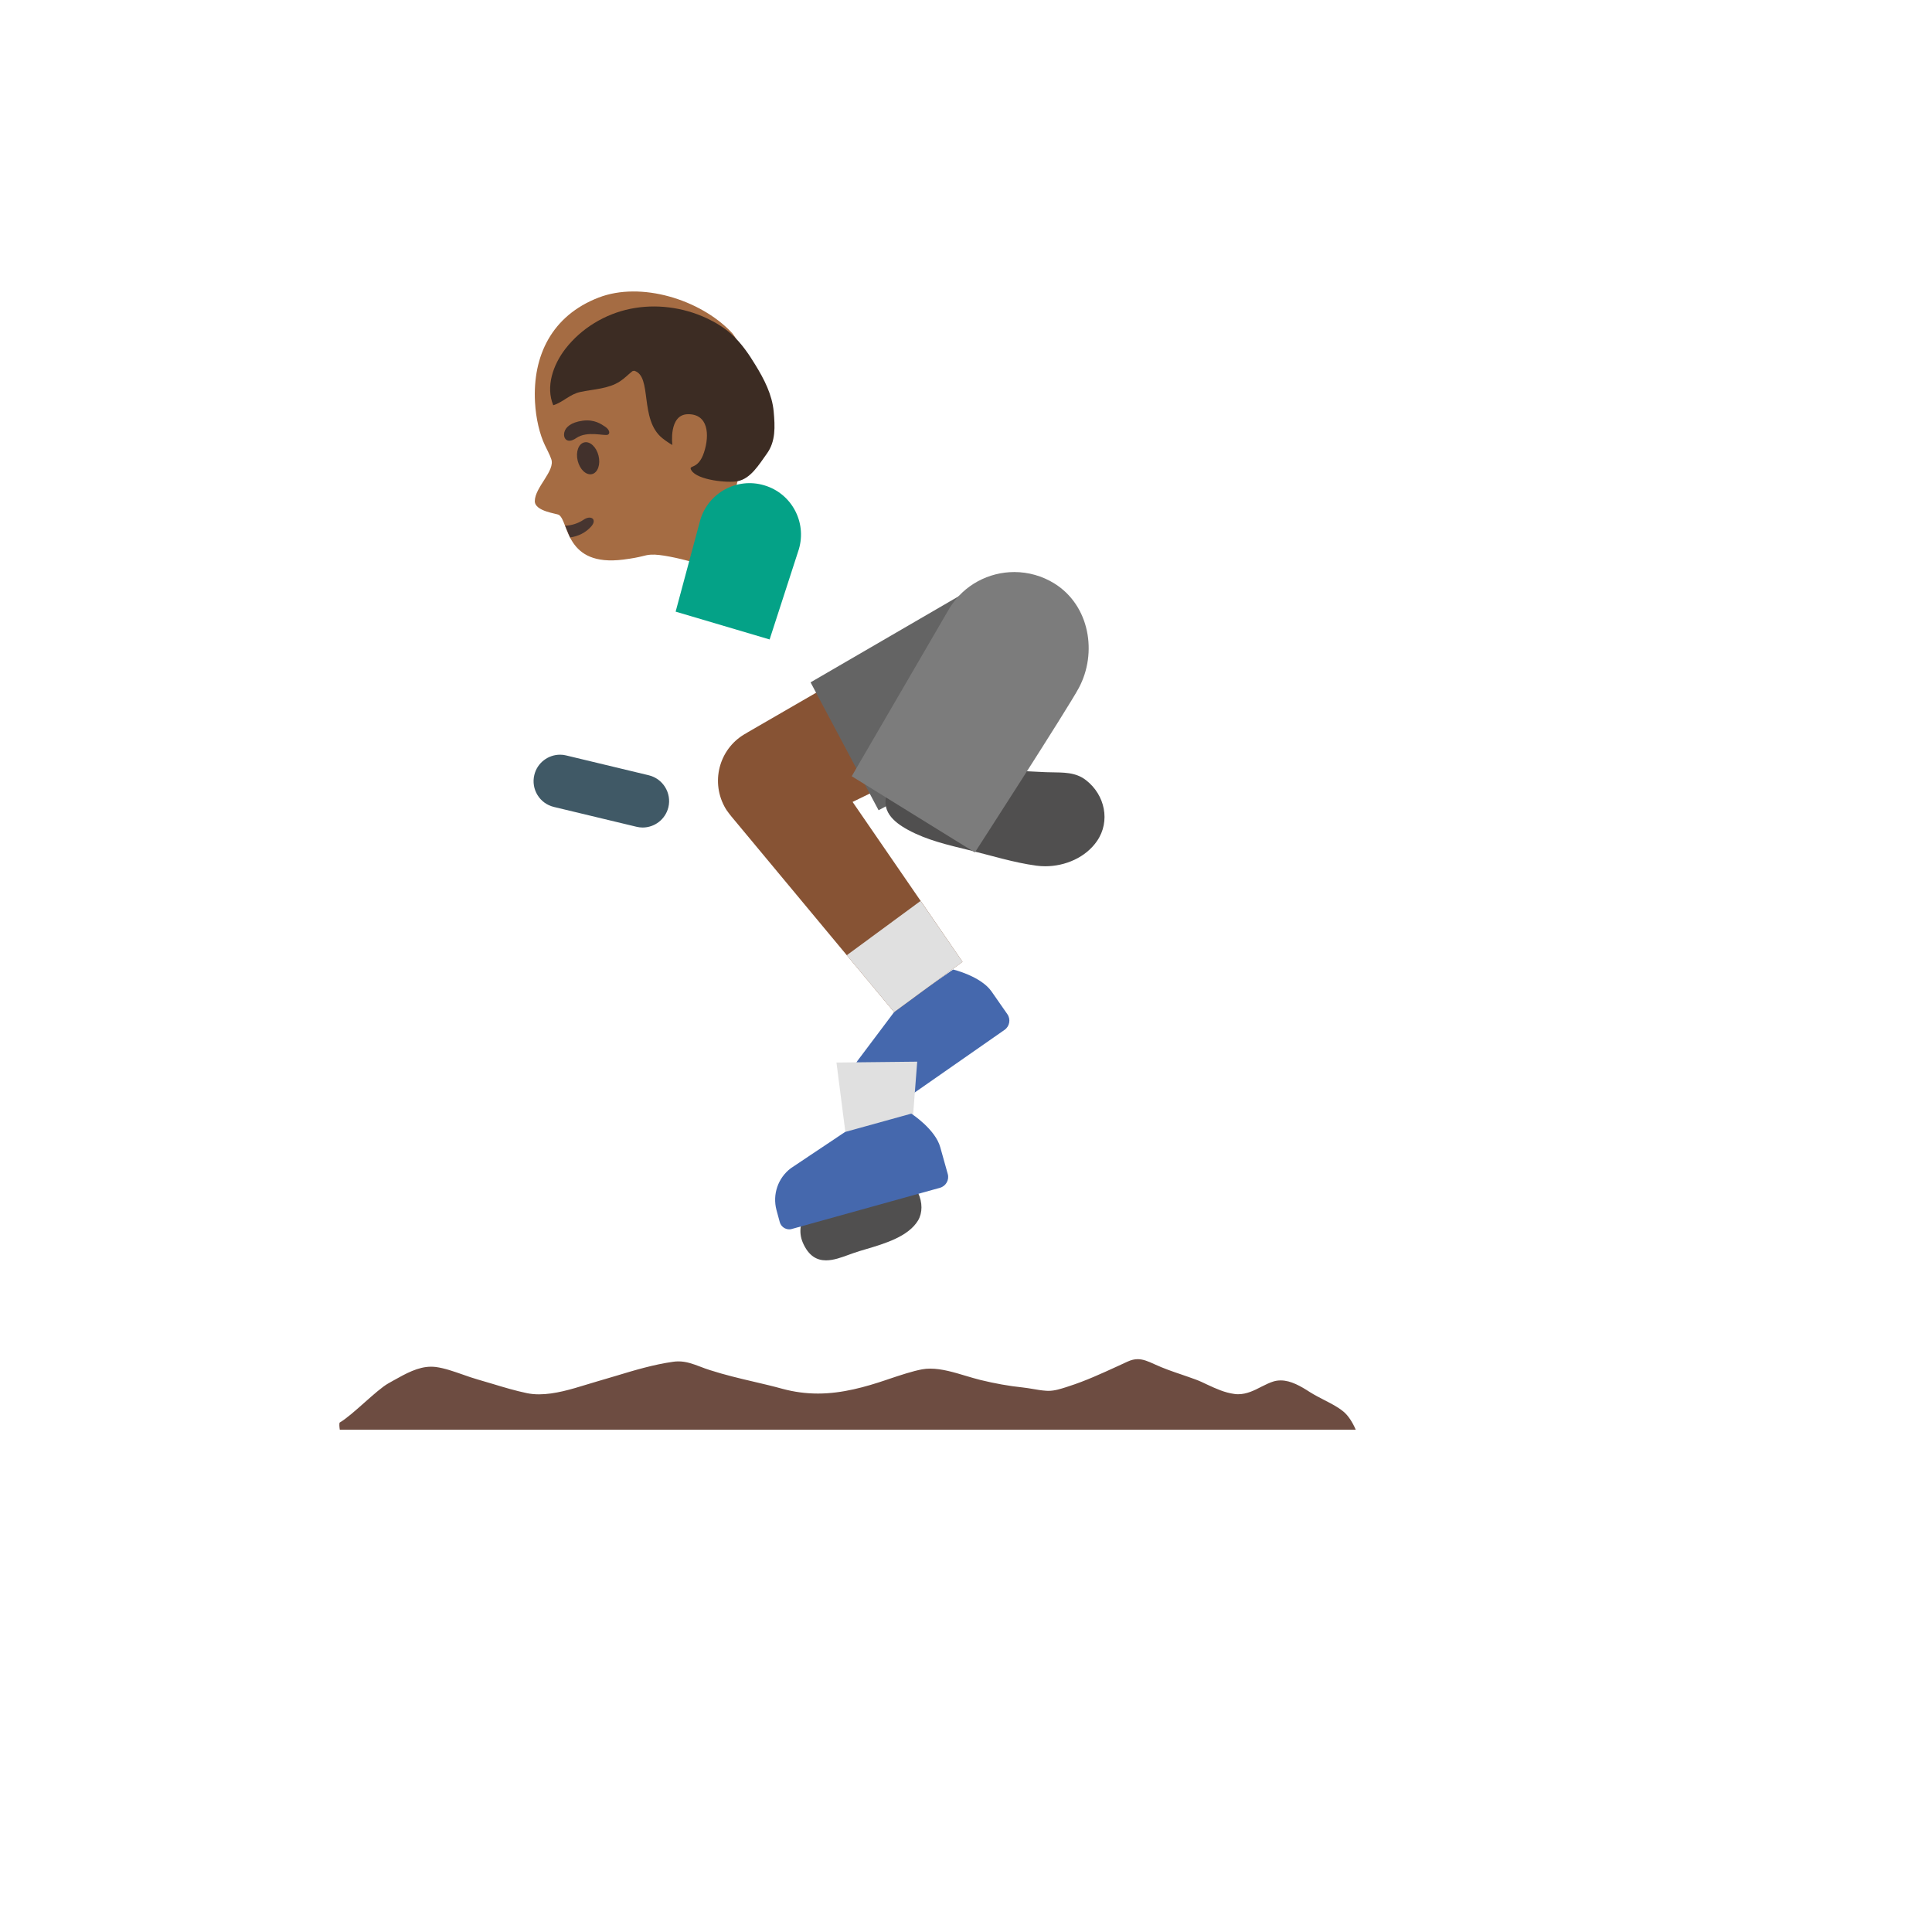 <svg xmlns="http://www.w3.org/2000/svg" version="1.1" xmlns:xlink="http://www.w3.org/1999/xlink" width="100%" height="100%" id="svgWorkerArea" viewBox="-25 -25 625 625" xmlns:idraw="https://idraw.muisca.co" style="background: white;"><defs id="defsdoc"><pattern id="patternBool" x="0" y="0" width="10" height="10" patternUnits="userSpaceOnUse" patternTransform="rotate(35)"><circle cx="5" cy="5" r="4" style="stroke: none;fill: #ff000070;"></circle></pattern></defs><g id="fileImp-810800857" class="cosito"><path id="pathImp-314347639" fill="url(#IconifyId17ecdb2904d178eab12321)" class="grouped" d="M334.555 109.559C319.463 109.559 304.308 114.308 292.34 123.526 284.997 129.182 254.406 164.835 245.157 175.647 232.689 190.177 217.784 205.926 198.629 206.144 198.629 206.144 198.192 206.144 198.192 206.144 173.444 206.144 153.008 180.771 129.26 180.74 127.26 180.74 125.26 180.928 123.198 181.303 98.638 185.99 75.921 225.924 62.516 254.703 62.516 254.703 62.516 437.5 62.516 437.5 62.516 437.5 437.484 437.5 437.484 437.5 437.484 437.5 437.484 198.551 437.484 198.551 416.736 166.991 373.615 109.559 334.555 109.559 334.555 109.559 334.555 109.559 334.555 109.559"></path><path id="pathImp-885933585" fill="#4568ad" class="grouped" d="M300.871 303.074C300.871 303.074 295.777 295.762 295.777 295.762 292.34 290.793 283.341 288.637 283.341 288.637 283.341 288.637 265.061 301.324 265.061 301.324 265.061 301.324 252.375 318.197 252.375 318.197 249.469 322.541 249.5 328.197 252.469 332.478 252.469 332.478 254.75 335.79 254.75 335.79 255.375 336.696 256.374 337.165 257.374 337.165 257.999 337.165 258.624 336.977 259.187 336.602 259.187 336.602 299.964 308.167 299.964 308.167 301.621 307.011 302.027 304.73 300.871 303.074 300.871 303.074 300.871 303.074 300.871 303.074"></path><path id="pathImp-131140062" fill="#a56c43" class="grouped" d="M211.503 82.373C201.379 71.843 182.349 66 168.694 71.249 153.414 77.124 147.29 90.216 148.071 105.028 148.352 110.402 149.602 115.558 151.289 119.058 151.477 119.464 153.039 122.495 153.321 123.495 154.727 127.245 148.008 132.65 148.008 137.119 148.008 140.462 155.227 141.119 155.851 141.587 159.101 143.931 157.82 158.429 176.662 156.024 183.006 155.211 183.318 154.555 185.599 154.43 191.536 154.055 208.285 159.523 208.285 159.523 208.285 159.523 214.909 145.649 214.909 145.649 214.909 145.649 209.472 143.149 214.784 126.37 218.877 113.496 218.003 89.123 211.503 82.373 211.503 82.373 211.503 82.373 211.503 82.373"></path><path id="pathImp-231241461" fill="#473530" class="grouped" d="M159.414 148.868C162.007 148.493 164.445 147.368 166.257 145.306 168.257 143.056 166.226 141.462 163.757 143.149 162.257 144.181 160.007 145.024 157.82 145.056 157.82 145.056 159.414 148.868 159.414 148.868 159.414 148.868 159.414 148.868 159.414 148.868"></path><path id="ellipseImp-361521753" fill="#42312c" class="grouped" d="M161.889 124.081C161.186 121.25 162.123 118.582 163.982 118.12 165.842 117.658 167.918 119.577 168.622 122.409 169.325 125.24 168.389 127.908 166.529 128.37 164.669 128.832 162.593 126.913 161.889 124.081 161.889 124.081 161.889 124.081 161.889 124.081"></path><path id="pathImp-35492710" fill="#42312c" class="grouped" d="M161.414 116.714C158.508 118.714 157.07 116.871 157.57 114.808 157.945 113.308 159.539 111.621 163.538 111.09 167.288 110.621 169.444 112.152 170.788 113.058 172.163 113.965 172.444 115.246 171.663 115.621 170.6 116.152 165.007 114.246 161.414 116.714 161.414 116.714 161.414 116.714 161.414 116.714"></path><path id="pathImp-629919523" fill="#3c2c23" class="grouped" d="M216.034 88.029C214.69 86.217 213.222 84.529 211.534 83.029 209.16 80.905 206.41 79.249 203.535 77.905 195.911 74.374 187.161 73.218 178.912 74.905 170.663 76.593 163.038 81.217 157.883 87.873 153.914 93.029 151.477 100.091 153.977 106.09 157.07 105.184 159.351 102.497 162.726 101.809 167.101 100.872 171.881 100.809 175.6 98.341 177.037 97.403 178.256 96.122 179.6 95.06 179.943 94.966 180.162 94.935 180.162 94.935 186.13 96.653 181.724 110.652 189.255 116.746 190.755 117.964 192.505 118.964 192.505 118.964 192.505 118.964 191.224 109.09 197.536 108.996 204.097 108.902 204.629 115.621 202.754 121.339 200.816 127.276 197.473 125.182 198.661 127.151 200.598 130.369 210.566 131.307 213.69 130.651 217.878 129.807 220.565 125.245 223.065 121.776 225.971 117.777 225.721 113.027 225.283 108.09 224.783 102.653 222.19 97.622 219.315 92.966 218.284 91.248 217.19 89.591 216.034 88.029 216.034 88.029 216.034 88.029 216.034 88.029"></path><path id="pathImp-91390817" fill="#875334" class="grouped" d="M311.12 205.082C311.12 205.082 291.715 168.616 291.715 168.616 291.715 168.616 216.565 212.081 216.565 212.081 216.565 212.081 216.565 212.113 216.565 212.113 208.003 216.643 204.785 227.268 209.316 235.829 209.785 236.736 210.347 237.548 210.972 238.329 210.972 238.329 211.097 238.485 211.097 238.485 211.253 238.673 211.409 238.86 211.566 239.079 211.566 239.079 264.249 302.418 264.249 302.418 264.249 302.418 286.372 286.138 286.372 286.138 286.372 286.138 250.812 234.423 250.812 234.423 250.812 234.423 311.12 205.082 311.12 205.082 311.12 205.082 311.12 205.082 311.12 205.082"></path><path id="pathImp-914401931" fill="#646464" class="grouped" d="M323.463 175.084C319.088 166.835 310.557 162.085 301.777 162.085 297.871 162.085 293.934 163.023 290.247 164.96 290.247 164.96 290.247 164.929 290.247 164.929 290.247 164.929 237.22 195.739 237.22 195.739 237.22 195.739 259.218 237.111 259.218 237.11 259.218 237.111 313.307 208.332 313.307 208.332 325.306 201.957 329.837 187.083 323.463 175.084 323.463 175.084 323.463 175.084 323.463 175.084"></path><path id="pathImp-681400814" fill="#e0e0e0" class="grouped" d="M272.81 266.452C272.81 266.452 248.938 284.013 248.938 284.013 248.938 284.013 264.249 302.418 264.249 302.418 264.249 302.418 286.372 286.138 286.372 286.138 286.372 286.138 272.81 266.452 272.81 266.452"></path><path id="pathImp-698194994" fill="url(#IconifyId17ecdb2904d178eab12322)" class="grouped" d="M354.741 288.794C314.526 288.794 281.81 321.51 281.81 361.694 281.81 401.909 314.526 434.594 354.741 434.594 394.925 434.594 427.641 401.878 427.641 361.694 427.641 321.478 394.957 288.794 354.741 288.794 354.741 288.794 354.741 288.794 354.741 288.794M354.741 408.565C328.931 408.565 307.839 387.535 307.839 361.694 307.839 335.852 328.9 314.823 354.741 314.823 380.583 314.823 401.612 335.852 401.612 361.694 401.612 387.535 380.583 408.565 354.741 408.565 354.741 408.565 354.741 408.565 354.741 408.565"></path><path id="pathImp-847217962" fill="url(#IconifyId17ecdb2904d178eab12323)" class="grouped" d="M145.259 288.794C105.043 288.794 72.327 321.51 72.327 361.694 72.327 401.909 105.043 434.594 145.259 434.594 185.443 434.594 218.159 401.878 218.159 361.694 218.159 321.478 185.474 288.794 145.259 288.794 145.259 288.794 145.259 288.794 145.259 288.794M145.259 408.565C119.448 408.565 98.356 387.535 98.356 361.694 98.356 335.852 119.417 314.823 145.259 314.823 171.1 314.823 192.13 335.852 192.13 361.694 192.13 387.535 171.1 408.565 145.259 408.565 145.259 408.565 145.259 408.565 145.259 408.565"></path><path id="pathImp-406241442" fill="url(#IconifyId17ecdb2904d178eab12324)" class="grouped" d="M362.241 356.476C361.961 355.724 361.571 355.019 361.084 354.382 361.084 354.382 332.431 315.823 332.431 315.823 332.431 315.823 300.589 272.889 300.589 272.889 300.589 272.889 312.276 247.485 312.276 247.485 312.526 246.953 312.714 246.391 312.838 245.828 312.963 245.266 313.057 244.704 313.057 244.141 313.088 243.579 313.026 243.016 312.932 242.485 312.745 241.391 312.37 240.36 311.776 239.423 310.566 237.432 308.587 236.029 306.308 235.548 306.308 235.548 305.683 235.454 305.683 235.454 305.308 235.392 304.933 235.329 304.558 235.329 304.558 235.329 304.433 235.329 304.433 235.329 304.339 235.329 304.245 235.361 304.183 235.361 303.558 235.392 302.933 235.454 302.339 235.611 302.183 235.642 302.027 235.673 301.871 235.736 301.183 235.954 300.527 236.236 299.902 236.611 299.871 236.642 299.808 236.673 299.777 236.704 299.215 237.079 298.715 237.517 298.246 237.985 298.121 238.11 297.996 238.267 297.871 238.392 297.402 238.954 296.965 239.579 296.652 240.266 296.652 240.266 296.59 240.391 296.59 240.391 296.59 240.391 285.31 264.921 285.31 264.921 285.31 264.921 185.412 250.484 185.412 250.484 185.412 250.484 188.755 237.829 188.755 237.829 189.974 233.267 187.224 228.58 182.631 227.361 182.599 227.361 182.537 227.361 182.506 227.33 181.818 227.143 181.131 227.049 180.443 227.049 176.662 227.049 173.194 229.58 172.163 233.423 172.163 233.423 165.101 260.14 165.101 260.14 165.101 260.14 138.541 360.663 138.541 360.663 137.353 365.225 140.072 369.912 144.634 371.131 145.384 371.318 146.102 371.412 146.852 371.412 146.852 371.412 146.883 371.412 146.883 371.412 150.665 371.412 154.133 368.881 155.164 365.037 155.164 365.037 178.975 274.857 178.975 274.857 178.975 274.857 244.407 364.506 244.407 364.506 244.563 364.725 244.782 364.912 244.969 365.1 245.157 365.287 245.313 365.475 245.5 365.662 245.688 365.85 245.875 366.006 246.094 366.162 246.094 366.162 246.156 366.225 246.156 366.225 246.188 366.256 246.25 366.287 246.281 366.318 246.469 366.475 246.656 366.6 246.875 366.725 246.969 366.787 247.031 366.85 247.125 366.881 247.219 366.912 247.313 366.975 247.406 367.037 247.438 367.037 247.469 367.068 247.5 367.1 247.5 367.1 247.688 367.193 247.688 367.193 247.781 367.225 247.844 367.256 247.938 367.287 248.031 367.318 248.156 367.381 248.25 367.412 248.469 367.506 248.719 367.6 248.938 367.662 249.094 367.725 249.25 367.787 249.438 367.818 250.031 367.943 250.687 368.037 251.312 368.037 251.312 368.037 354.179 368.037 354.179 368.037 357.428 368.037 360.397 366.225 361.834 363.319 362.959 361.225 363.084 358.694 362.241 356.476 362.241 356.476 362.241 356.476 362.241 356.476M196.223 269.42C196.223 269.42 247.688 276.857 247.688 276.857 247.688 276.857 277.873 281.232 277.873 281.232 277.873 281.232 249.688 342.633 249.688 342.633 249.688 342.633 196.223 269.42 196.223 269.42 196.223 269.42 196.223 269.42 196.223 269.42M264.749 350.913C264.749 350.913 292.434 290.7 292.434 290.7 292.434 290.7 337.18 350.913 337.18 350.913 337.18 350.913 264.749 350.913 264.749 350.913 264.749 350.913 264.749 350.913 264.749 350.913"></path><path id="pathImp-430852313" fill="#504f4f" class="grouped" d="M271.998 360.881C270.529 357.694 267.842 355.444 264.967 354.976 261.28 354.351 246.031 359.319 243.782 360.35 238.313 362.788 231.658 369.724 234.689 376.943 236.595 381.38 239.313 382.723 242.219 382.723 244.657 382.723 247.188 381.786 249.5 380.942 249.5 380.942 251.25 380.317 251.25 380.317 252.406 379.911 253.75 379.505 255.156 379.099 261.28 377.286 268.905 375.005 272.029 369.756 273.435 367.318 273.467 364.006 271.998 360.881 271.998 360.881 271.998 360.881 271.998 360.881"></path><path id="pathImp-200678972" fill="#405966" class="grouped" d="M184.88 225.799C184.88 225.799 158.195 219.393 158.195 219.393 157.543 219.218 156.87 219.134 156.195 219.143 152.321 219.143 148.79 221.768 147.852 225.705 146.737 230.315 149.581 234.952 154.195 236.048 154.195 236.048 180.881 242.454 180.881 242.454 181.537 242.61 182.193 242.704 182.881 242.704 186.755 242.704 190.255 240.079 191.224 236.142 192.317 231.548 189.474 226.924 184.88 225.799 184.88 225.799 184.88 225.799 184.88 225.799"></path><path id="pathImp-23358505" fill="#504f4f" class="grouped" d="M326.369 227.424C325.962 227.111 325.525 226.799 325.087 226.549 321.494 224.518 317.463 224.987 313.338 224.799 308.339 224.549 303.277 224.33 298.277 224.018 295.527 223.83 292.778 223.799 290.028 223.799 286.809 223.799 283.56 223.862 280.372 223.862 277.935 223.862 275.529 223.83 273.123 223.705 272.998 223.674 272.81 223.674 272.623 223.674 268.03 223.674 263.686 227.143 262.093 231.267 259.843 237.111 263.811 240.798 268.78 243.485 274.873 246.797 281.716 248.359 288.372 249.984 295.621 251.734 302.87 254.047 310.307 255.047 311.245 255.172 312.182 255.234 313.151 255.234 319.588 255.234 326.244 252.39 329.899 247.047 334.274 240.673 332.462 232.173 326.369 227.424 326.369 227.424 326.369 227.424 326.369 227.424"></path><path id="pathImp-387429038" fill="#6d4c41" class="grouped" d="M413.58 437.5C413.58 437.5 84.92 437.5 84.92 437.5 84.764 436.438 84.733 435.656 84.857 435.219 86.951 434 89.857 431.438 92.919 428.719 95.794 426.157 98.794 423.532 100.606 422.533 100.606 422.533 102.325 421.564 102.325 421.564 106.231 419.377 110.23 417.127 114.449 417.127 114.949 417.127 115.449 417.158 115.98 417.221 118.823 417.595 121.792 418.658 124.667 419.658 126.323 420.252 127.979 420.814 129.604 421.283 131.229 421.751 132.853 422.22 134.478 422.72 138.072 423.814 141.759 424.907 145.477 425.688 146.696 425.938 148.008 426.063 149.383 426.063 154.445 426.063 159.882 424.407 164.663 422.939 165.851 422.564 167.007 422.22 168.101 421.908 170.194 421.314 172.256 420.689 174.35 420.064 180.318 418.252 186.505 416.408 192.755 415.533 193.348 415.439 193.911 415.408 194.473 415.408 196.973 415.408 199.098 416.189 201.566 417.127 202.535 417.502 203.535 417.877 204.629 418.22 209.378 419.752 214.253 420.908 218.94 422.001 222.002 422.72 225.096 423.439 228.127 424.282 231.97 425.313 235.72 425.813 239.626 425.813 247.5 425.813 255.093 423.626 261.499 421.47 261.499 421.47 262.78 421.033 262.78 421.033 266.249 419.877 270.154 418.564 273.342 417.97 274.154 417.814 275.029 417.752 275.966 417.752 279.654 417.752 283.622 418.939 287.466 420.095 289.059 420.564 290.622 421.033 292.121 421.408 296.871 422.564 301.371 423.376 305.87 423.845 306.933 423.97 307.995 424.126 309.058 424.314 310.464 424.564 311.932 424.814 313.401 424.907 313.651 424.907 313.87 424.939 314.12 424.939 316.213 424.939 318.057 424.314 319.869 423.751 319.869 423.751 320.807 423.439 320.807 423.439 326.181 421.72 331.399 419.314 336.462 417.002 336.462 417.002 339.711 415.502 339.711 415.502 340.93 414.939 341.992 414.689 343.055 414.689 344.805 414.689 346.492 415.408 348.523 416.346 351.366 417.658 354.335 418.689 357.21 419.658 358.71 420.189 360.241 420.689 361.741 421.251 363.022 421.72 364.303 422.314 365.584 422.939 368.334 424.22 371.209 425.532 374.302 425.938 374.708 426.001 375.115 426.032 375.521 426.032 378.302 426.032 380.739 424.814 383.083 423.595 384.457 422.908 385.77 422.251 387.051 421.876 387.801 421.658 388.551 421.564 389.332 421.564 392.582 421.564 395.8 423.439 398.8 425.376 400.3 426.313 401.894 427.126 403.393 427.907 405.643 429.063 407.799 430.157 409.612 431.657 411.174 432.938 412.549 435.125 413.58 437.5 413.58 437.5 413.58 437.5 413.58 437.5"></path><path id="pathImp-54350915" fill="url(#IconifyId17ecdb2904d178eab12325)" class="grouped" d="M320.432 195.864C320.432 195.864 285.31 174.116 285.31 174.116 285.31 174.116 242.282 249.547 242.282 249.547 242.282 249.547 242.313 249.547 242.313 249.547 240.034 253.23 239.209 257.631 240.001 261.89 240.001 261.89 248.656 342.633 248.656 342.633 248.656 342.633 269.873 342.352 269.873 342.352 269.873 342.352 274.498 264.546 274.498 264.546 274.498 264.546 320.432 195.864 320.432 195.864 320.432 195.864 320.432 195.864 320.432 195.864"></path><path id="pathImp-60768412" fill="#e0e0e0" class="grouped" d="M245.594 318.729C245.594 318.729 248.656 342.602 248.656 342.602 248.656 342.602 269.873 342.32 269.873 342.32 269.873 342.32 271.717 318.447 271.717 318.447 271.717 318.447 245.594 318.729 245.594 318.729"></path><path id="pathImp-789934966" fill="#7c7c7c" class="grouped" d="M316.026 163.71C312.144 161.323 307.677 160.058 303.12 160.054 294.902 160.054 286.841 164.179 282.185 171.71 282.185 171.71 250.531 226.111 250.531 226.111 250.531 226.111 290.372 250.766 290.372 250.766 290.372 250.766 320.244 204.519 323.994 197.551 330.024 186.302 327.587 170.866 316.026 163.71 316.026 163.71 316.026 163.71 316.026 163.71"></path><path id="pathImp-309910481" fill="#4568ad" class="grouped" d="M281.591 354.757C281.591 354.757 279.185 346.164 279.185 346.164 277.591 340.289 269.811 335.259 269.811 335.259 269.811 335.259 248.375 341.195 248.375 341.195 248.375 341.195 230.845 352.913 230.845 352.913 226.689 356.038 224.846 361.381 226.189 366.443 226.189 366.443 227.252 370.349 227.252 370.349 227.627 371.755 228.939 372.693 230.314 372.693 230.595 372.693 230.876 372.662 231.158 372.568 231.158 372.568 279.06 359.257 279.06 359.257 280.997 358.725 282.154 356.694 281.591 354.757 281.591 354.757 281.591 354.757 281.591 354.757"></path><path id="pathImp-333826930" fill="url(#IconifyId17ecdb2904d178eab12326)" class="grouped" d="M240.938 123.589C237.251 122.808 233.564 122.339 230.095 122.339 222.221 122.339 215.628 124.776 212.815 131.15 210.535 136.213 208.16 141.368 205.691 146.524 201.285 155.867 204.879 170.21 215.815 173.647 244.219 182.678 243.438 191.114 259.937 198.77 264.717 200.988 269.248 201.957 273.498 201.957 294.309 201.957 309.026 178.834 317.713 164.085 298.621 144.618 273.185 130.682 240.938 123.589 240.938 123.589 240.938 123.589 240.938 123.589"></path><path id="pathImp-238862282" fill="url(#IconifyId17ecdb2904d178eab12327)" class="grouped" d="M229.564 147.868C229.564 147.868 205.254 140.681 205.254 140.681 205.254 140.681 190.786 194.489 190.786 194.489 190.786 194.489 164.788 216.393 164.788 216.393 160.289 214.862 154.352 214.05 150.133 214.05 150.133 214.05 150.04 214.05 150.04 214.05 149.602 214.05 149.196 214.05 148.821 214.081 148.633 214.081 148.477 214.112 148.321 214.112 148.102 214.144 147.883 214.144 147.696 214.175 147.477 214.206 147.227 214.237 147.04 214.269 146.977 214.269 146.915 214.3 146.821 214.3 146.259 214.394 145.759 214.55 145.446 214.737 144.29 215.425 142.509 216.987 140.821 218.518 138.228 220.924 136.884 224.393 137.166 227.924 137.166 227.924 137.353 230.486 137.353 230.486 137.134 231.267 138.322 233.08 140.103 234.142 140.197 234.204 140.322 234.267 140.415 234.329 140.509 234.392 140.634 234.423 140.759 234.486 142.134 235.142 143.79 235.298 145.415 234.173 147.54 232.767 145.259 228.861 146.259 227.205 147.415 225.236 149.415 223.237 149.415 223.237 149.415 223.237 155.602 222.768 156.945 223.737 159.32 225.705 160.007 227.455 158.664 231.205 157.695 233.892 155.477 236.673 156.601 237.579 157.008 237.923 157.414 238.204 157.789 238.454 157.82 238.485 157.851 238.485 157.883 238.517 158.164 238.704 158.445 238.892 158.726 239.017 158.882 239.11 159.07 239.142 159.226 239.235 159.351 239.298 159.476 239.329 159.632 239.36 159.882 239.423 160.132 239.454 160.382 239.454 160.382 239.454 160.507 239.454 160.507 239.454 161.945 239.485 163.507 238.579 165.788 236.298 169.007 233.048 172.069 234.142 174.537 231.673 174.537 231.673 205.472 210.894 205.472 210.894 205.472 210.894 205.847 210.644 205.847 210.644 206.441 210.331 207.035 209.957 207.566 209.55 207.566 209.55 207.691 209.488 207.691 209.488 209.472 208.082 210.785 206.144 211.441 203.926 211.441 203.926 211.472 203.926 211.472 203.926 211.472 203.926 229.658 147.837 229.658 147.837 229.658 147.837 229.564 147.868 229.564 147.868 229.564 147.868 229.564 147.868 229.564 147.868"></path><path id="pathImp-314826049" fill="url(#IconifyId17ecdb2904d178eab12328)" class="grouped" d="M152.946 217.862C148.04 217.862 144.071 221.831 144.071 226.736 144.071 231.642 148.04 235.611 152.946 235.611 157.851 235.611 161.82 231.642 161.82 226.736 161.82 221.831 157.82 217.862 152.946 217.862 152.946 217.862 152.946 217.862 152.946 217.862"></path><path id="pathImp-512363943" fill="#04a287" class="grouped" d="M222.221 131.994C213.41 129.367 204.139 134.394 201.535 143.212 201.535 143.212 193.567 172.866 193.567 172.866 193.567 172.866 223.971 181.865 223.971 181.865 223.971 181.865 233.439 152.649 233.439 152.649 236.032 143.837 231.033 134.588 222.221 131.994 222.221 131.994 222.221 131.994 222.221 131.994"></path><stop offset=".995" stop-color="#262626" id="stopImp-891307990" class="grouped"></stop><path id="pathImp-421238967" fill="url(#IconifyId17ecdb2904d178eab12329)" class="grouped" d="M193.536 136.9C193.88 142.087 184.787 153.836 184.537 154.555 184.037 155.742 189.005 155.93 190.099 154.805 191.192 153.68 201.254 143.774 207.722 131.4 210.628 125.838 217.19 111.058 217.19 111.058 217.19 111.058 208.035 106.59 208.035 106.59 208.035 106.59 205.347 132.275 198.879 132.182 192.38 132.088 192.505 107.215 192.505 107.215 192.505 107.215 177.912 113.277 177.912 113.277 177.912 113.277 193.348 133.682 193.536 136.9 193.536 136.9 193.536 136.9 193.536 136.9"></path><stop offset=".36" stop-color="#5eb3e7" id="stopImp-201849952" class="grouped"></stop><stop offset="1" stop-color="#2f85cc" id="stopImp-355628008" class="grouped"></stop><path id="pathImp-17979116" fill="url(#IconifyId17ecdb2904d178eab12330)" class="grouped" d="M217.628 73.874C209.503 66.25 198.629 62.5 187.693 62.5 182.568 62.5 177.381 63.312 172.475 64.969 167.976 66.468 153.821 73.437 147.758 85.498 145.227 90.56 143.228 96.091 142.728 101.716 142.446 104.778 142.415 110.246 144.884 112.933 145.977 114.121 147.29 114.496 148.54 114.496 149.196 114.496 149.852 114.402 150.477 114.277 153.758 113.558 162.038 110.058 164.507 109.809 164.851 109.777 165.163 109.777 165.507 109.777 170.694 109.777 174.537 113.496 175.569 114.246 177.662 115.746 179.756 116.933 182.193 116.933 184.287 116.933 186.661 116.089 189.567 113.84 193.348 110.933 194.192 108.684 197.567 108.09 197.942 108.028 198.379 107.965 198.817 107.965 201.098 107.965 204.222 109.152 207.878 114.839 210.972 119.651 214.565 121.683 217.628 121.683 219.409 121.683 221.002 121.026 222.221 119.839 226.877 115.402 235.939 90.873 217.628 73.874 217.628 73.874 217.628 73.874 217.628 73.874"></path></g></svg>